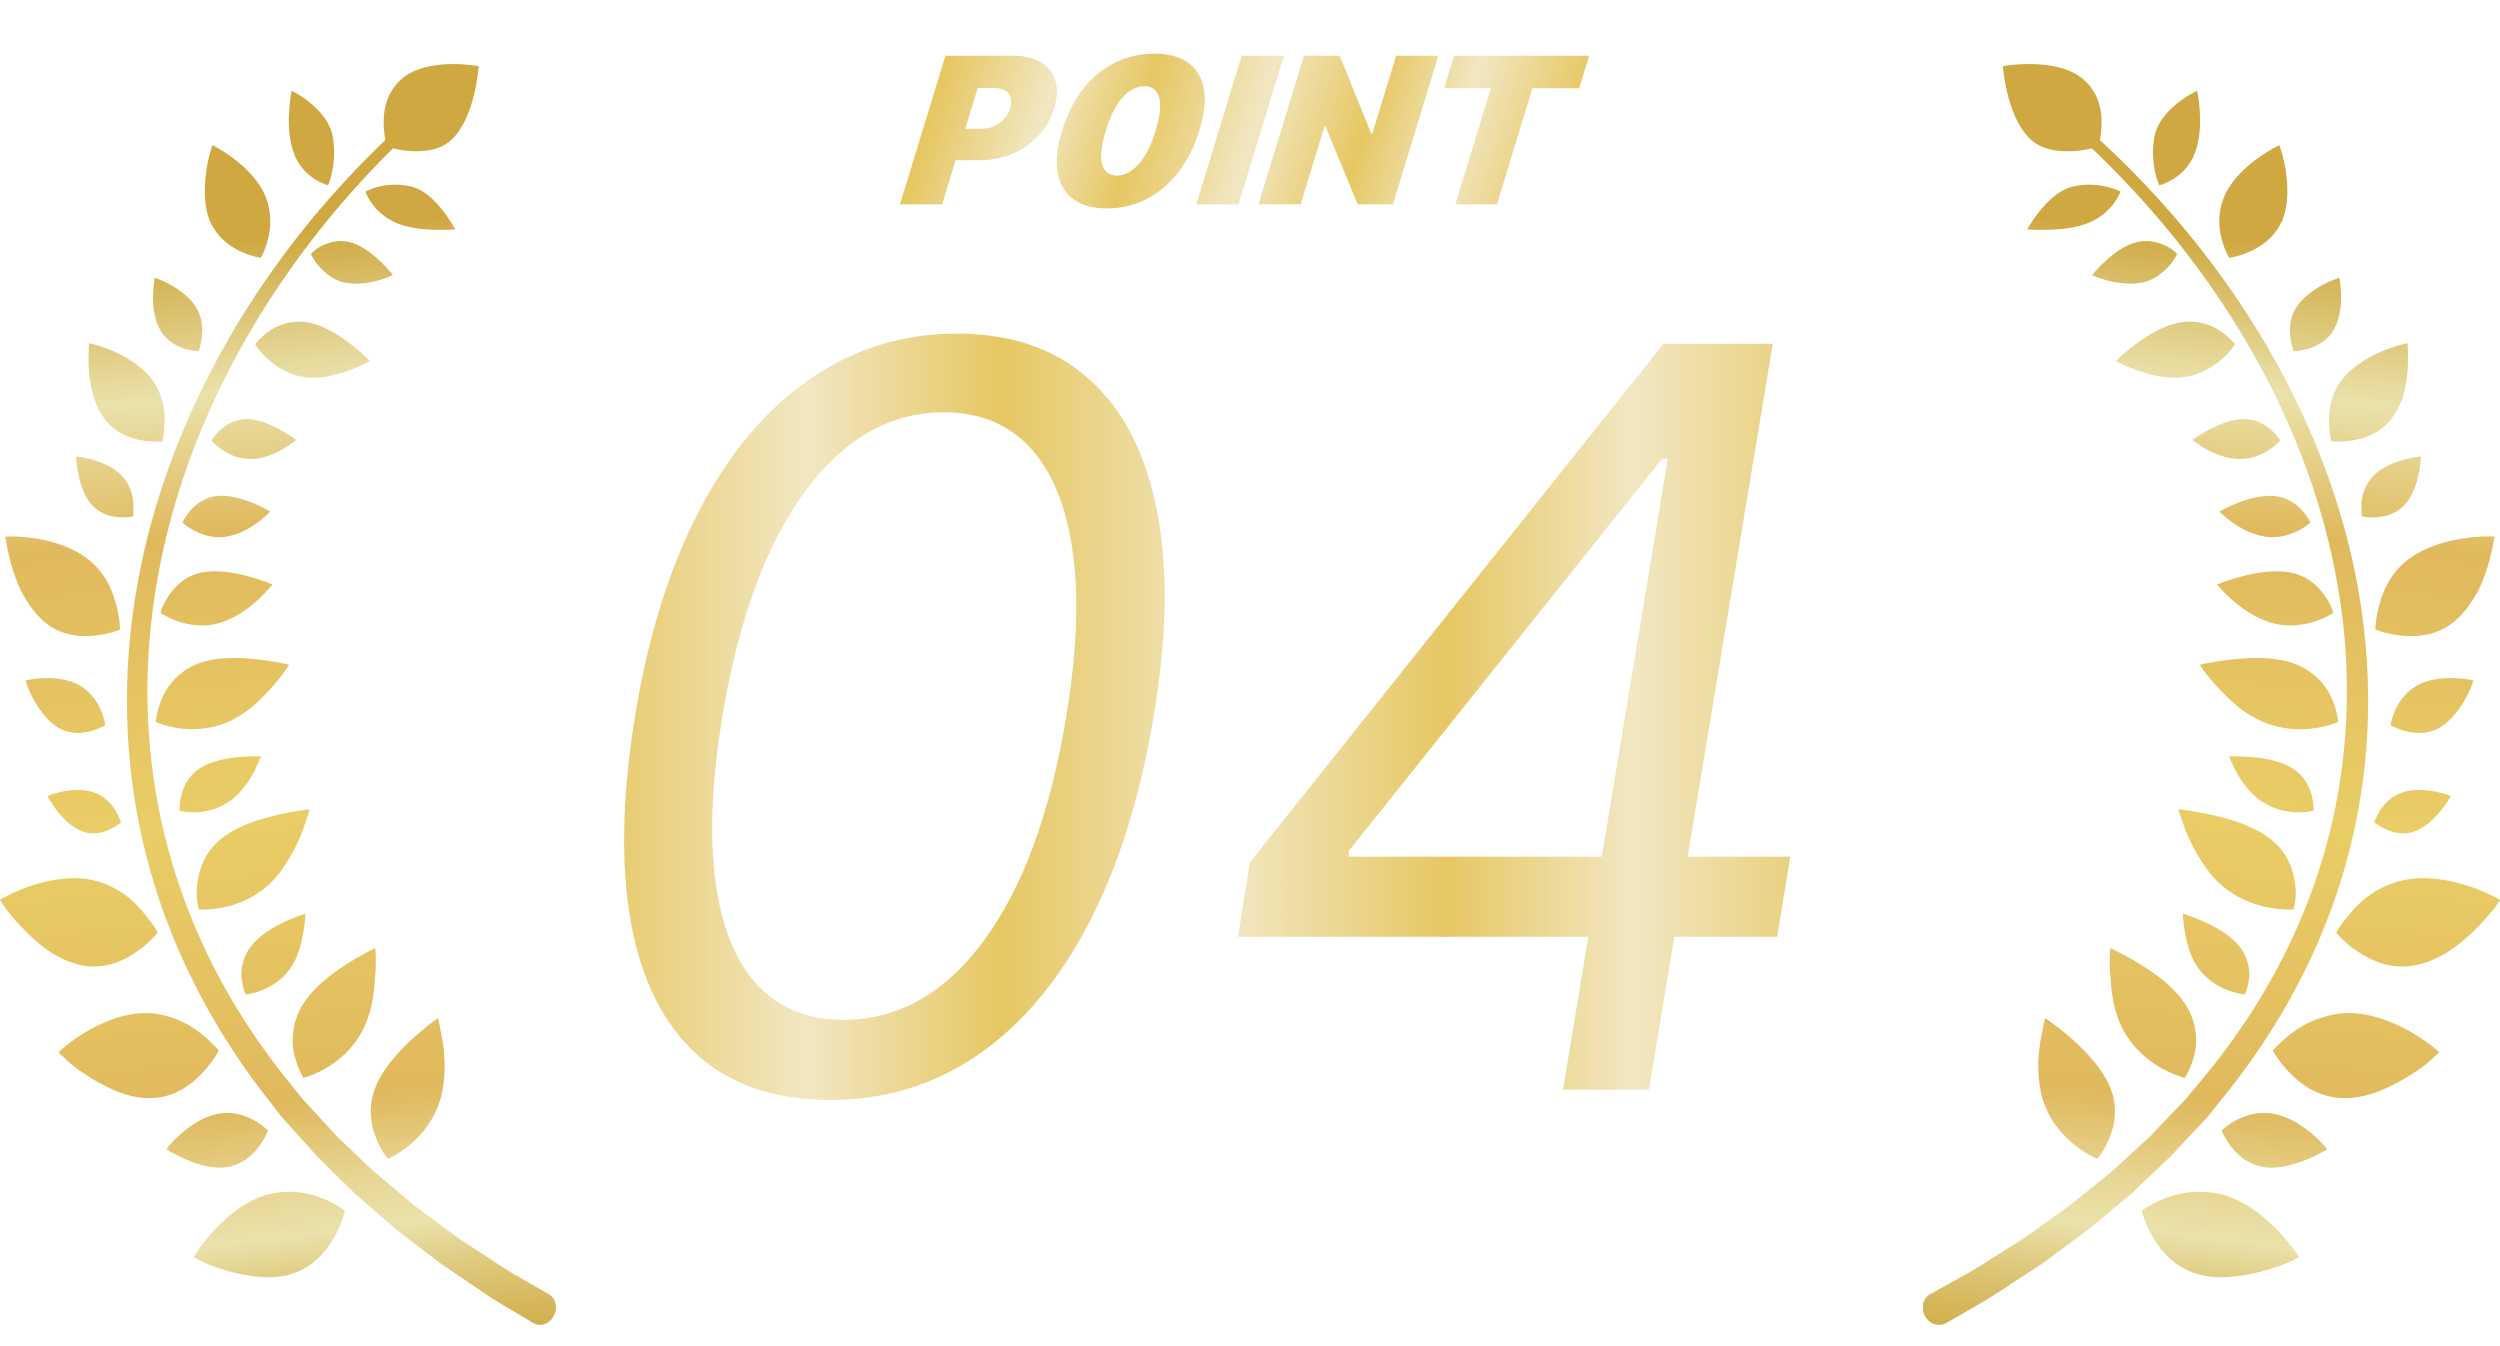 <svg width="117" height="63" fill="none" xmlns="http://www.w3.org/2000/svg"><g clip-path="url(#clip0_4003_20269)"><path d="M90.372 60.544l1.796-.998c.588-.35 1.159-.725 1.741-1.088.289-.184.583-.356.865-.552l.835-.594.835-.595.414-.297.396-.32 1.592-1.284 1.501-1.379c.126-.119.252-.226.372-.35l.349-.369.702-.737.355-.368a3.41 3.41 0 00.336-.38l.648-.779c1.73-2.086 3.201-4.38 4.306-6.845a27.278 27.278 0 002.198-7.755 28.21 28.21 0 00-.15-8.081c-.426-2.674-1.219-5.3-2.306-7.796-2.18-5.004-5.495-9.514-9.512-13.275-.102-.095-.096-.262 0-.369a.26.26 0 01.366-.017c4.126 3.737 7.567 8.265 9.873 13.346 1.147 2.537 2.006 5.217 2.486 7.962.486 2.752.594 5.568.282 8.355a28.33 28.33 0 01-2.162 8.1c-1.117 2.578-2.606 4.99-4.372 7.19l-.66.82a3.596 3.596 0 01-.349.398l-.36.386-.72.772-.361.386c-.12.131-.252.244-.378.369l-1.532 1.456-1.62 1.355-.41.338-.426.315-.852.63-.853.624c-.288.208-.589.386-.883.582-.588.38-1.177.779-1.772 1.147l-1.831 1.058c-.859.47-1.604-.844-.763-1.355l.024-.006z" fill="url(#paint0_linear_4003_20269)"/><path d="M106.749 10.434c-.348.719-.966 1.123-1.477 1.348-.51.226-.943.286-.943.286s-.222-.351-.354-.88a3.092 3.092 0 01.114-1.979c.306-.725.943-1.337 1.513-1.758.571-.422 1.069-.654 1.069-.654s.217.535.313 1.277c.102.737.114 1.646-.229 2.365l-.006-.005z" fill="url(#paint1_linear_4003_20269)"/><path d="M100.251 13.227c.547-.125.961-.452 1.237-.755.271-.303.403-.582.403-.582s-.048-.054-.138-.131a1.622 1.622 0 00-.397-.256c-.348-.166-.834-.303-1.387-.16-.552.143-1.063.529-1.441.88-.379.344-.619.653-.619.653s.313.149.763.261c.228.06.486.107.763.125.264.024.546.018.822-.041l-.006.006z" fill="url(#paint2_linear_4003_20269)"/><path d="M109.175 15.515c-.312.469-.775.695-1.153.808-.379.113-.679.113-.679.113s-.114-.274-.15-.66c-.054-.38-.036-.88.252-1.355.289-.475.799-.838 1.231-1.075.439-.238.805-.35.805-.35s.078.391.084.902c.012.505-.09 1.147-.396 1.617h.006z" fill="url(#paint3_linear_4003_20269)"/><path d="M102.124 17.66c.775-.084 1.399-.458 1.826-.827.426-.362.648-.719.648-.719s-.24-.32-.672-.612a2.585 2.585 0 00-1.856-.416c-.769.12-1.525.583-2.096 1.005-.57.422-.949.802-.949.802s.39.226.979.434c.301.1.631.208.985.273.36.065.745.101 1.129.06h.006z" fill="url(#paint4_linear_4003_20269)"/><path d="M111.865 19.668c-.516.618-1.213.85-1.771.945-.559.089-.985.041-.985.041s-.03-.1-.054-.267a5.864 5.864 0 01-.054-.683c-.012-.547.096-1.254.576-1.896.481-.642 1.249-1.087 1.904-1.367a7.022 7.022 0 011.189-.38s.06.594 0 1.343c-.036.374-.09.778-.222 1.177a3.32 3.32 0 01-.583 1.087z" fill="url(#paint5_linear_4003_20269)"/><path d="M104.779 21.48a2.478 2.478 0 001.399-.416c.349-.226.541-.451.541-.451s-.589-1.005-1.718-.999c-.564 0-1.159.256-1.615.494-.456.243-.775.48-.775.48s.253.215.649.435.943.445 1.513.457h.006z" fill="url(#paint6_linear_4003_20269)"/><path d="M112.466 23.697c-.403.38-.883.487-1.267.51a2.562 2.562 0 01-.667-.041s-.012-.071-.012-.19c0-.119-.012-.28 0-.464.036-.374.168-.843.546-1.236.379-.392.937-.624 1.4-.754.462-.131.834-.155.834-.155s-.012.398-.12.886c-.114.493-.306 1.063-.72 1.45l.006-.006z" fill="url(#paint7_linear_4003_20269)"/><path d="M105.998 25.117c.589.089 1.117-.066 1.507-.256.397-.19.625-.404.625-.404s-.12-.28-.39-.57c-.271-.297-.685-.606-1.267-.672-.583-.065-1.25.125-1.748.321-.504.196-.859.404-.859.404s.234.25.619.517c.384.273.919.57 1.513.654v.006z" fill="url(#paint8_linear_4003_20269)"/><path d="M114.694 29.217c-.793.565-1.681.6-2.36.523-.685-.077-1.165-.273-1.165-.273s-.006-.5.18-1.147c.174-.642.493-1.438 1.255-2.056.751-.618 1.784-.927 2.631-1.058.846-.137 1.507-.095 1.507-.095s-.096.749-.396 1.634c-.072.22-.163.452-.259.677a5.395 5.395 0 01-.378.678c-.282.44-.619.832-1.015 1.111v.006z" fill="url(#paint9_linear_4003_20269)"/><path d="M106.298 29.146c.733.214 1.459.119 2-.053.54-.167.895-.404.895-.404s-.018-.096-.072-.244a3.385 3.385 0 00-.319-.565c-.3-.427-.78-.903-1.531-1.07-.769-.166-1.646-.017-2.33.161-.685.178-1.183.386-1.183.386s.072.084.198.214a6.181 6.181 0 001.321 1.111 4.762 4.762 0 001.015.464h.006z" fill="url(#paint10_linear_4003_20269)"/><path d="M114.082 34.102c-.541.273-1.087.22-1.502.113-.414-.108-.696-.274-.696-.274s.036-.315.21-.701c.168-.386.498-.85 1.003-1.147.522-.297 1.183-.368 1.717-.356.535.012.943.107.943.107s-.03.107-.096.279a4.18 4.18 0 01-.318.654c-.294.499-.721 1.057-1.261 1.325z" fill="url(#paint11_linear_4003_20269)"/><path d="M105.74 33.71a4.59 4.59 0 002.504.38 4.351 4.351 0 001.183-.303s-.036-.5-.294-1.088a2.907 2.907 0 00-.613-.903 3.158 3.158 0 00-1.093-.719c-.907-.35-2.024-.315-2.912-.22-.895.095-1.562.25-1.562.25s.258.434.757.974c.258.274.534.57.865.856.336.285.72.559 1.165.767v.005z" fill="url(#paint12_linear_4003_20269)"/><path d="M112.965 38.926c-.493.16-.961.042-1.291-.107-.337-.148-.553-.326-.553-.326s.288-1.04 1.279-1.397c.493-.178 1.069-.142 1.52-.06.45.084.78.22.78.22s-.186.34-.498.72c-.312.38-.745.784-1.237.944v.006z" fill="url(#paint13_linear_4003_20269)"/><path d="M105.842 37.5a3.05 3.05 0 001.615.511c.481.018.817-.071.817-.071s.024-.327-.09-.737c-.114-.416-.354-.909-.913-1.254-.564-.344-1.309-.469-1.904-.517-.6-.053-1.051-.03-1.051-.03s.036.084.102.227c.061.136.145.326.265.54.24.428.618.963 1.159 1.337V37.5z" fill="url(#paint14_linear_4003_20269)"/><path d="M112.868 45.202c-1.075.148-1.946-.274-2.564-.696a5.113 5.113 0 01-.973-.861s.066-.125.198-.31c.126-.19.343-.44.577-.718.48-.553 1.243-1.16 2.294-1.403 1.027-.25 2.186-.053 3.081.238.894.285 1.525.66 1.525.66s-.114.178-.318.457c-.223.267-.535.636-.919 1.004-.385.369-.829.749-1.315 1.046-.511.291-1.045.505-1.586.583z" fill="url(#paint15_linear_4003_20269)"/><path d="M103.783 41.256c.703.69 1.573 1.046 2.288 1.194.715.155 1.261.113 1.261.113s.036-.119.072-.32a2.79 2.79 0 00.012-.82 3.475 3.475 0 00-.288-1.07 2.876 2.876 0 00-.817-1.046c-.781-.636-1.879-.963-2.774-1.165-.895-.196-1.592-.267-1.592-.267s.036.125.108.333c.084.214.157.493.307.832.138.332.324.713.57 1.105.246.392.499.772.859 1.117l-.006-.006z" fill="url(#paint16_linear_4003_20269)"/><path d="M109.517 51.387c-1.087-.077-1.856-.66-2.372-1.194a5.167 5.167 0 01-.781-1.028s.09-.107.258-.261c.163-.16.391-.38.691-.595a4.568 4.568 0 011.778-.802 3.75 3.75 0 01.75-.095c1.063-.024 2.156.41 2.967.874a8.01 8.01 0 011.351.956s-.15.149-.408.375c-.246.231-.637.51-1.087.784-.907.547-2.048 1.075-3.153.98l.006.006z" fill="url(#paint17_linear_4003_20269)"/><path d="M102.881 45.308c.384.535.919.856 1.369 1.028.45.173.811.202.811.202s.144-.303.192-.73c.012-.107.018-.226.012-.345a3.062 3.062 0 00-.066-.386 2.254 2.254 0 00-.403-.797c-.414-.517-1.08-.885-1.633-1.135-.552-.25-1.003-.38-1.003-.38s0 .369.102.88c.096.505.234 1.134.625 1.675l-.006-.012z" fill="url(#paint18_linear_4003_20269)"/><path d="M105.818 54.59c-.684-.148-1.141-.582-1.429-.962a3.298 3.298 0 01-.414-.72s.066-.059.18-.154a3.11 3.11 0 01.498-.327c.427-.225 1.021-.422 1.706-.309.684.113 1.333.517 1.801.91.469.386.757.754.757.754s-.438.28-1.045.517c-.606.238-1.375.446-2.054.297v-.006z" fill="url(#paint19_linear_4003_20269)"/><path d="M99.345 48.154c.444.868 1.153 1.456 1.771 1.813.613.356 1.135.475 1.135.475s.276-.416.433-1.04c.042-.154.072-.327.09-.505.012-.184 0-.38-.018-.576a3.077 3.077 0 00-.427-1.236c-.504-.832-1.411-1.492-2.174-1.961-.768-.47-1.393-.755-1.393-.755s-.06.505 0 1.248c.006.095.018.19.024.285.006.095.018.196.024.297.018.202.048.416.09.636.084.434.222.892.445 1.325v-.006z" fill="url(#paint20_linear_4003_20269)"/><path d="M102.671 59.57c-1.009-.357-1.598-1.106-1.958-1.742a4.878 4.878 0 01-.481-1.176s.121-.072.313-.19c.192-.113.474-.262.816-.393a4.57 4.57 0 011.201-.279c.229-.018.463-.024.709 0 .24.018.487.048.739.119 1.009.267 1.921.986 2.564 1.652.643.665 1.021 1.277 1.021 1.277s-.18.096-.48.232c-.295.143-.733.285-1.226.422a8.41 8.41 0 01-1.603.273c-.552.03-1.105-.005-1.615-.196z" fill="url(#paint21_linear_4003_20269)"/><path d="M95.634 51.53c.282.915.895 1.604 1.453 2.05a4.95 4.95 0 001.057.653s.09-.083.198-.255a3.76 3.76 0 00.379-.72c.126-.302.228-.659.252-1.05.03-.393-.018-.82-.204-1.284-.367-.916-1.148-1.718-1.814-2.312-.673-.588-1.243-.968-1.243-.968s-.036.13-.078.35c-.036.226-.12.523-.168.897-.108.725-.126 1.724.156 2.639h.012z" fill="url(#paint22_linear_4003_20269)"/><path d="M97.519 3.73c.636.553.84 1.32.834 1.98 0 .647-.15 1.146-.15 1.146s-.498.173-1.135.214c-.624.03-1.423-.006-2-.517-.576-.517-.906-1.349-1.098-2.091a9.042 9.042 0 01-.235-1.367c0 .006.607-.113 1.394-.095.786.018 1.765.172 2.39.73z" fill="url(#paint23_linear_4003_20269)"/><path d="M102.695 7.231a2.44 2.44 0 01-1.015 1.165c-.348.208-.624.273-.624.273s-.456-.945-.234-2.246c.114-.66.6-1.206 1.075-1.587.48-.386.931-.588.931-.588s.096.452.126 1.046c.03.6-.006 1.337-.265 1.937h.006z" fill="url(#paint24_linear_4003_20269)"/><path d="M97.656 10.463a2.833 2.833 0 001.25-.915c.24-.315.33-.582.33-.582s-.228-.125-.613-.22a3.474 3.474 0 00-1.567-.024c-.637.131-1.177.642-1.561 1.112-.385.469-.619.897-.619.897s.39.041.943.024c.54-.012 1.225-.06 1.837-.292z" fill="url(#paint25_linear_4003_20269)"/></g><g clip-path="url(#clip1_4003_20269)"><path d="M25.641 60.545l-1.729-.999c-.566-.35-1.116-.725-1.677-1.087-.277-.184-.56-.357-.832-.553l-.804-.594-.804-.594-.4-.297-.38-.321-1.533-1.284-1.446-1.378c-.122-.12-.243-.226-.359-.35l-.335-.37-.677-.736-.34-.369a3.36 3.36 0 01-.325-.38l-.624-.778c-1.666-2.086-3.082-4.38-4.147-6.846a28.1 28.1 0 01-2.116-7.754c-.33-2.68-.272-5.408.144-8.082a33.28 33.28 0 012.221-7.796c2.1-5.003 5.292-9.513 9.16-13.275.099-.095.093-.261 0-.368a.244.244 0 00-.353-.018C14.313 10.054 11 14.582 8.778 19.662 7.674 22.2 6.847 24.88 6.384 27.625a30.398 30.398 0 00-.272 8.355 29.205 29.205 0 002.082 8.099 31.785 31.785 0 004.21 7.19l.636.82c.105.142.214.273.336.398l.347.386.694.773.347.386c.115.13.243.244.364.368l1.475 1.456 1.561 1.355.393.339.41.315.822.63.821.623c.278.208.567.387.85.583.567.38 1.134.778 1.706 1.147l1.764 1.057c.827.47 1.544-.843.735-1.355l-.024-.005z" fill="url(#paint26_linear_4003_20269)"/><path d="M9.871 10.434c.335.719.931 1.123 1.423 1.348.491.226.908.286.908.286s.214-.351.34-.88a3.201 3.201 0 00-.11-1.979c-.294-.725-.907-1.337-1.456-1.758a6.603 6.603 0 00-1.03-.654s-.208.535-.3 1.277c-.099.737-.11 1.646.22 2.365l.005-.005z" fill="url(#paint27_linear_4003_20269)"/><path d="M16.128 13.227c-.526-.125-.925-.452-1.19-.755-.261-.303-.388-.582-.388-.582s.046-.054.133-.131c.087-.077.214-.178.381-.256.336-.166.804-.303 1.336-.16s1.024.529 1.388.88c.364.344.596.653.596.653s-.3.149-.735.261c-.22.06-.468.107-.734.125a2.555 2.555 0 01-.792-.041l.005.006z" fill="url(#paint28_linear_4003_20269)"/><path d="M7.535 15.514c.3.47.746.695 1.11.808.365.113.654.113.654.113s.11-.273.145-.66c.052-.38.034-.879-.243-1.354-.278-.476-.77-.838-1.186-1.076-.422-.238-.775-.35-.775-.35s-.075.392-.08.903c-.012.505.086 1.147.381 1.616h-.006z" fill="url(#paint29_linear_4003_20269)"/><path d="M14.325 17.66c-.746-.084-1.348-.458-1.758-.827-.411-.362-.625-.719-.625-.719s.231-.32.648-.612a2.417 2.417 0 011.787-.416c.74.12 1.468.583 2.018 1.005.55.422.914.802.914.802s-.376.226-.943.434a6.67 6.67 0 01-.948.273 3.679 3.679 0 01-1.088.06h-.005z" fill="url(#paint30_linear_4003_20269)"/><path d="M4.945 19.668c.497.618 1.168.85 1.706.945.538.089.948.041.948.041s.03-.1.052-.267c.03-.166.04-.41.052-.683.012-.547-.092-1.254-.555-1.896-.463-.642-1.203-1.087-1.833-1.367-.63-.273-1.145-.38-1.145-.38s-.058.594 0 1.343c.035.374.087.778.214 1.177.127.398.312.778.56 1.087z" fill="url(#paint31_linear_4003_20269)"/><path d="M11.769 21.48a2.327 2.327 0 01-1.348-.416c-.335-.226-.52-.451-.52-.451s.567-1.005 1.654-.999c.543 0 1.116.256 1.555.494.44.243.746.48.746.48s-.242.215-.624.435-.908.445-1.457.457h-.006z" fill="url(#paint32_linear_4003_20269)"/><path d="M4.366 23.697c.388.38.85.487 1.22.51.37.024.642-.041.642-.041s.012-.071.012-.19c0-.119.012-.28 0-.464-.035-.374-.162-.843-.526-1.236-.365-.392-.902-.624-1.348-.754-.445-.131-.804-.155-.804-.155s.012.398.116.886c.11.493.295 1.063.694 1.45l-.006-.006z" fill="url(#paint33_linear_4003_20269)"/><path d="M10.595 25.117c-.567.089-1.076-.066-1.452-.256a2.588 2.588 0 01-.601-.404s.115-.28.375-.57c.26-.297.66-.606 1.22-.672.562-.065 1.204.125 1.683.321.486.196.828.404.828.404s-.226.25-.596.517c-.37.273-.885.57-1.457.654v.006z" fill="url(#paint34_linear_4003_20269)"/><path d="M2.22 29.217c.764.565 1.62.6 2.273.523.66-.077 1.122-.273 1.122-.273s.006-.5-.173-1.147c-.168-.642-.474-1.438-1.209-2.056-.723-.618-1.717-.927-2.533-1.058-.815-.137-1.451-.095-1.451-.095a9.676 9.676 0 00.63 2.311c.104.232.226.458.364.678.272.44.596.832.978 1.111v.006z" fill="url(#paint35_linear_4003_20269)"/><path d="M10.305 29.146c-.706.214-1.405.119-1.926-.053-.52-.167-.862-.404-.862-.404s.018-.096.07-.244c.063-.149.162-.35.306-.565.29-.427.752-.903 1.475-1.07.74-.166 1.585-.017 2.244.161.659.178 1.139.386 1.139.386s-.07.084-.19.214a6.945 6.945 0 01-.498.511c-.214.196-.48.41-.775.6a4.362 4.362 0 01-.977.464h-.006z" fill="url(#paint36_linear_4003_20269)"/><path d="M2.81 34.102c.52.273 1.047.22 1.446.113.399-.108.67-.274.67-.274s-.034-.315-.202-.701a2.501 2.501 0 00-.965-1.147c-.504-.297-1.14-.368-1.654-.356-.515.012-.908.107-.908.107s.029.107.092.279c.058.172.168.404.307.654.283.499.694 1.057 1.214 1.325z" fill="url(#paint37_linear_4003_20269)"/><path d="M10.843 33.71a4.283 4.283 0 01-2.411.38c-.677-.083-1.14-.303-1.14-.303s.035-.5.284-1.088c.115-.297.318-.612.59-.903.271-.285.618-.54 1.052-.719.873-.35 1.949-.315 2.805-.22.861.095 1.503.25 1.503.25s-.248.434-.728.974c-.249.274-.515.57-.833.856a5.044 5.044 0 01-1.122.767v.005z" fill="url(#paint38_linear_4003_20269)"/><path d="M3.886 38.926c.474.16.925.042 1.243-.107.324-.148.532-.326.532-.326s-.277-1.04-1.232-1.397c-.474-.178-1.029-.142-1.463-.06-.433.084-.751.22-.751.22s.179.34.48.72c.3.38.717.784 1.19.944v.006z" fill="url(#paint39_linear_4003_20269)"/><path d="M10.745 37.5a2.866 2.866 0 01-1.556.511c-.462.018-.786-.071-.786-.071s-.023-.327.087-.737c.11-.416.34-.909.879-1.254.543-.344 1.26-.469 1.833-.517.578-.053 1.012-.03 1.012-.03s-.035.084-.098.227a6.06 6.06 0 01-.255.54c-.231.428-.596.963-1.116 1.337V37.5z" fill="url(#paint40_linear_4003_20269)"/><path d="M3.979 45.202c1.035.148 1.873-.274 2.469-.696.596-.428.937-.861.937-.861s-.064-.125-.191-.31c-.122-.19-.33-.44-.555-.718-.463-.553-1.197-1.16-2.21-1.403-.988-.25-2.104-.053-2.966.238-.862.285-1.469.66-1.469.66s.11.178.307.457c.214.267.514.636.884 1.004.37.369.799.749 1.267 1.046.491.291 1.006.505 1.527.583z" fill="url(#paint41_linear_4003_20269)"/><path d="M12.727 41.256c-.676.69-1.515 1.046-2.203 1.194-.688.155-1.214.113-1.214.113s-.035-.119-.07-.32a2.891 2.891 0 01-.011-.82 3.58 3.58 0 01.277-1.07 2.87 2.87 0 01.787-1.046c.752-.636 1.81-.963 2.672-1.165.861-.196 1.532-.267 1.532-.267s-.035.125-.104.333c-.081.214-.15.493-.295.832a7.592 7.592 0 01-.55 1.105c-.236.392-.48.772-.826 1.117l.005-.006z" fill="url(#paint42_linear_4003_20269)"/><path d="M7.206 51.387c1.047-.077 1.787-.66 2.284-1.194.498-.535.752-1.028.752-1.028s-.087-.107-.248-.261a5.38 5.38 0 00-.666-.595 4.304 4.304 0 00-1.712-.802 3.491 3.491 0 00-.722-.095c-1.024-.024-2.076.41-2.857.874-.786.463-1.301.956-1.301.956s.145.149.393.375c.237.231.613.51 1.047.784.873.547 1.972 1.075 3.036.98l-.006.006z" fill="url(#paint43_linear_4003_20269)"/><path d="M13.596 45.308a2.91 2.91 0 01-1.318 1.028c-.434.173-.781.202-.781.202s-.139-.303-.185-.73a2.242 2.242 0 01-.012-.345c.012-.125.035-.256.064-.386.07-.262.19-.535.387-.797.4-.517 1.041-.885 1.573-1.135s.966-.38.966-.38 0 .369-.098.88c-.093.505-.226 1.134-.602 1.675l.006-.012z" fill="url(#paint44_linear_4003_20269)"/><path d="M10.768 54.59c.659-.148 1.098-.582 1.376-.962.277-.387.399-.72.399-.72s-.064-.059-.173-.154a2.98 2.98 0 00-.48-.327c-.411-.225-.984-.422-1.643-.309-.66.113-1.284.517-1.735.91a5.371 5.371 0 00-.728.754s.422.28 1.006.517c.584.238 1.324.446 1.978.297v-.006z" fill="url(#paint45_linear_4003_20269)"/><path d="M17.002 48.154c-.428.868-1.11 1.456-1.706 1.813-.59.356-1.093.475-1.093.475s-.266-.416-.416-1.04a3.258 3.258 0 01-.087-.505c-.011-.184 0-.38.018-.576.046-.398.167-.82.41-1.236.486-.832 1.36-1.492 2.093-1.961.74-.47 1.342-.755 1.342-.755s.058.505 0 1.248c-.006.095-.017.19-.023.285-.006.095-.017.196-.023.297a6.696 6.696 0 01-.087.636 5.129 5.129 0 01-.428 1.325v-.006z" fill="url(#paint46_linear_4003_20269)"/><path d="M13.799 59.57c.971-.357 1.538-1.106 1.885-1.742a4.96 4.96 0 00.463-1.176s-.116-.072-.301-.19a5.24 5.24 0 00-.787-.393 4.256 4.256 0 00-1.156-.279 3.738 3.738 0 00-.683 0 3.417 3.417 0 00-.711.119c-.972.267-1.85.986-2.47 1.652a8.456 8.456 0 00-.982 1.277s.173.096.462.232c.284.143.706.285 1.18.422.474.13 1.006.238 1.544.273.532.03 1.064-.005 1.556-.196z" fill="url(#paint47_linear_4003_20269)"/><path d="M20.575 51.53c-.271.915-.861 1.604-1.4 2.05-.537.446-1.017.653-1.017.653s-.087-.083-.19-.255a3.784 3.784 0 01-.365-.72 3.37 3.37 0 01-.243-1.05 2.91 2.91 0 01.197-1.284c.352-.916 1.104-1.718 1.746-2.312.648-.588 1.197-.968 1.197-.968s.035.13.075.35c.035.226.116.523.162.897.104.725.122 1.724-.15 2.639h-.012z" fill="url(#paint48_linear_4003_20269)"/><path d="M18.76 3.73c-.613.553-.81 1.32-.804 1.98 0 .647.145 1.146.145 1.146s.48.173 1.093.214c.601.03 1.37-.006 1.925-.517.556-.517.874-1.349 1.059-2.091.18-.737.225-1.367.225-1.367 0 .006-.584-.113-1.341-.095-.758.018-1.7.172-2.302.73z" fill="url(#paint49_linear_4003_20269)"/><path d="M13.775 7.231c.243.6.642.957.977 1.165.335.208.601.273.601.273s.44-.945.226-2.246c-.11-.66-.578-1.206-1.035-1.587-.463-.386-.896-.588-.896-.588s-.093.452-.122 1.046c-.029.6.006 1.337.255 1.937h-.006z" fill="url(#paint50_linear_4003_20269)"/><path d="M18.626 10.463a2.739 2.739 0 01-1.203-.915 2.295 2.295 0 01-.318-.582s.22-.125.59-.22a3.224 3.224 0 011.51-.024c.613.131 1.133.642 1.503 1.112.37.469.596.897.596.897s-.376.041-.908.024c-.52-.012-1.18-.06-1.77-.292z" fill="url(#paint51_linear_4003_20269)"/></g><path d="M38.852 51.477c-2.569 0-4.637-.699-6.205-2.096-1.568-1.41-2.602-3.45-3.102-6.12-.5-2.681-.443-5.92.17-9.716.614-3.772 1.62-6.994 3.017-9.664 1.398-2.682 3.12-4.728 5.165-6.137 2.046-1.42 4.34-2.13 6.886-2.13 2.546 0 4.608.71 6.188 2.13 1.59 1.42 2.648 3.466 3.17 6.137.534 2.67.483 5.892-.153 9.664-.636 3.796-1.654 7.029-3.051 9.7-1.398 2.67-3.12 4.71-5.165 6.119-2.045 1.409-4.352 2.113-6.92 2.113zm.613-3.75c2.557 0 4.744-1.227 6.563-3.681 1.83-2.466 3.119-5.966 3.869-10.5.5-3.023.602-5.597.307-7.722-.296-2.125-.955-3.745-1.977-4.858-1.023-1.114-2.375-1.67-4.057-1.67-2.523 0-4.693 1.244-6.512 3.732-1.818 2.478-3.102 5.983-3.852 10.517-.5 3.023-.608 5.591-.324 7.705s.932 3.722 1.943 4.824c1.012 1.102 2.358 1.653 4.04 1.653zm18.477-3.886l.546-3.477L77.852 16.09h2.522l-.886 5.386h-1.705L63.124 39.818v.273h20.66l-.614 3.75H57.943zM73.148 51l1.364-8.25.272-1.568 4.16-25.091h4.022L77.17 51h-4.023z" fill="url(#paint52_linear_4003_20269)"/><path d="M42.118 9.563l2.127-6.955h3.139c.54 0 .98.102 1.323.306.343.204.57.49.682.859.112.369.093.8-.058 1.294-.152.498-.4.93-.744 1.294a3.47 3.47 0 01-1.227.842 3.985 3.985 0 01-1.542.295h-1.875l.448-1.467h1.477c.232 0 .442-.038.629-.115a1.342 1.342 0 00.774-.85c.061-.198.068-.368.021-.509a.539.539 0 00-.28-.326c-.14-.077-.326-.115-.558-.115h-.696l-1.665 5.447h-1.975zm9.686.19c-.66-.002-1.185-.148-1.577-.438-.392-.29-.635-.707-.729-1.253-.093-.546-.022-1.2.213-1.963.237-.765.566-1.415.987-1.95.424-.533.917-.94 1.48-1.218a4.108 4.108 0 011.84-.418c.66 0 1.188.14 1.583.421.395.279.642.685.739 1.22.097.534.027 1.182-.208 1.945-.235.768-.566 1.424-.993 1.97a4.466 4.466 0 01-1.495 1.253 4.005 4.005 0 01-1.84.431zm.47-1.535c.34 0 .672-.17.993-.51.325-.341.598-.878.82-1.609.145-.478.215-.868.208-1.171-.006-.304-.075-.528-.206-.673-.13-.147-.309-.22-.536-.22-.341 0-.67.165-.986.495-.317.33-.587.854-.81 1.57-.151.486-.225.887-.222 1.201.004.313.07.544.2.693.132.15.312.224.539.224zm7.812-5.61L57.96 9.563h-1.974l2.126-6.955h1.974zm7.229 0l-2.127 6.955H63.54L62.03 5.91h-.043L60.87 9.563h-1.974l2.126-6.955h1.676l1.472 3.64h.057l1.113-3.64h1.975zm.27 1.522l.465-1.522h6.32l-.465 1.522h-2.187l-1.661 5.433H68.11l1.661-5.434h-2.188z" fill="url(#paint53_linear_4003_20269)"/><defs><linearGradient id="paint0_linear_4003_20269" x1="98.51" y1="64.376" x2="104.486" y2="11.175" gradientUnits="userSpaceOnUse"><stop stop-color="#D0AA43"/><stop offset=".02" stop-color="#D1AD4A"/><stop offset=".05" stop-color="#D6B85E"/><stop offset=".09" stop-color="#DFCA7F"/><stop offset=".13" stop-color="#EAE2AB"/><stop offset=".17" stop-color="#E7D796"/><stop offset=".24" stop-color="#E0BB61"/><stop offset=".25" stop-color="#E0B95D"/><stop offset=".5" stop-color="#EACD66"/><stop offset=".75" stop-color="#E0B95D"/><stop offset=".87" stop-color="#EAE2AB"/><stop offset="1" stop-color="#CFA841"/></linearGradient><linearGradient id="paint1_linear_4003_20269" x1="99.166" y1="64.444" x2="105.144" y2="11.249" gradientUnits="userSpaceOnUse"><stop stop-color="#D0AA43"/><stop offset=".02" stop-color="#D1AD4A"/><stop offset=".05" stop-color="#D6B85E"/><stop offset=".09" stop-color="#DFCA7F"/><stop offset=".13" stop-color="#EAE2AB"/><stop offset=".17" stop-color="#E7D796"/><stop offset=".24" stop-color="#E0BB61"/><stop offset=".25" stop-color="#E0B95D"/><stop offset=".5" stop-color="#EACD66"/><stop offset=".75" stop-color="#E0B95D"/><stop offset=".87" stop-color="#EAE2AB"/><stop offset="1" stop-color="#CFA841"/></linearGradient><linearGradient id="paint2_linear_4003_20269" x1="93.992" y1="63.864" x2="99.969" y2="10.669" gradientUnits="userSpaceOnUse"><stop stop-color="#D0AA43"/><stop offset=".02" stop-color="#D1AD4A"/><stop offset=".05" stop-color="#D6B85E"/><stop offset=".09" stop-color="#DFCA7F"/><stop offset=".13" stop-color="#EAE2AB"/><stop offset=".17" stop-color="#E7D796"/><stop offset=".24" stop-color="#E0BB61"/><stop offset=".25" stop-color="#E0B95D"/><stop offset=".5" stop-color="#EACD66"/><stop offset=".75" stop-color="#E0B95D"/><stop offset=".87" stop-color="#EAE2AB"/><stop offset="1" stop-color="#CFA841"/></linearGradient><linearGradient id="paint3_linear_4003_20269" x1="102.625" y1="64.837" x2="108.601" y2="11.636" gradientUnits="userSpaceOnUse"><stop stop-color="#D0AA43"/><stop offset=".02" stop-color="#D1AD4A"/><stop offset=".05" stop-color="#D6B85E"/><stop offset=".09" stop-color="#DFCA7F"/><stop offset=".13" stop-color="#EAE2AB"/><stop offset=".17" stop-color="#E7D796"/><stop offset=".24" stop-color="#E0BB61"/><stop offset=".25" stop-color="#E0B95D"/><stop offset=".5" stop-color="#EACD66"/><stop offset=".75" stop-color="#E0B95D"/><stop offset=".87" stop-color="#EAE2AB"/><stop offset="1" stop-color="#CFA841"/></linearGradient><linearGradient id="paint4_linear_4003_20269" x1="96.346" y1="64.129" x2="102.323" y2="10.935" gradientUnits="userSpaceOnUse"><stop stop-color="#D0AA43"/><stop offset=".02" stop-color="#D1AD4A"/><stop offset=".05" stop-color="#D6B85E"/><stop offset=".09" stop-color="#DFCA7F"/><stop offset=".13" stop-color="#EAE2AB"/><stop offset=".17" stop-color="#E7D796"/><stop offset=".24" stop-color="#E0BB61"/><stop offset=".25" stop-color="#E0B95D"/><stop offset=".5" stop-color="#EACD66"/><stop offset=".75" stop-color="#E0B95D"/><stop offset=".87" stop-color="#EAE2AB"/><stop offset="1" stop-color="#CFA841"/></linearGradient><linearGradient id="paint5_linear_4003_20269" x1="105.477" y1="65.155" x2="111.449" y2="11.961" gradientUnits="userSpaceOnUse"><stop stop-color="#D0AA43"/><stop offset=".02" stop-color="#D1AD4A"/><stop offset=".05" stop-color="#D6B85E"/><stop offset=".09" stop-color="#DFCA7F"/><stop offset=".13" stop-color="#EAE2AB"/><stop offset=".17" stop-color="#E7D796"/><stop offset=".24" stop-color="#E0BB61"/><stop offset=".25" stop-color="#E0B95D"/><stop offset=".5" stop-color="#EACD66"/><stop offset=".75" stop-color="#E0B95D"/><stop offset=".87" stop-color="#EAE2AB"/><stop offset="1" stop-color="#CFA841"/></linearGradient><linearGradient id="paint6_linear_4003_20269" x1="99.632" y1="64.498" x2="105.61" y2="11.303" gradientUnits="userSpaceOnUse"><stop stop-color="#D0AA43"/><stop offset=".02" stop-color="#D1AD4A"/><stop offset=".05" stop-color="#D6B85E"/><stop offset=".09" stop-color="#DFCA7F"/><stop offset=".13" stop-color="#EAE2AB"/><stop offset=".17" stop-color="#E7D796"/><stop offset=".24" stop-color="#E0BB61"/><stop offset=".25" stop-color="#E0B95D"/><stop offset=".5" stop-color="#EACD66"/><stop offset=".75" stop-color="#E0B95D"/><stop offset=".87" stop-color="#EAE2AB"/><stop offset="1" stop-color="#CFA841"/></linearGradient><linearGradient id="paint7_linear_4003_20269" x1="106.995" y1="65.324" x2="112.972" y2="12.13" gradientUnits="userSpaceOnUse"><stop stop-color="#D0AA43"/><stop offset=".02" stop-color="#D1AD4A"/><stop offset=".05" stop-color="#D6B85E"/><stop offset=".09" stop-color="#DFCA7F"/><stop offset=".13" stop-color="#EAE2AB"/><stop offset=".17" stop-color="#E7D796"/><stop offset=".24" stop-color="#E0BB61"/><stop offset=".25" stop-color="#E0B95D"/><stop offset=".5" stop-color="#EACD66"/><stop offset=".75" stop-color="#E0B95D"/><stop offset=".87" stop-color="#EAE2AB"/><stop offset="1" stop-color="#CFA841"/></linearGradient><linearGradient id="paint8_linear_4003_20269" x1="101.354" y1="64.69" x2="107.326" y2="11.497" gradientUnits="userSpaceOnUse"><stop stop-color="#D0AA43"/><stop offset=".02" stop-color="#D1AD4A"/><stop offset=".05" stop-color="#D6B85E"/><stop offset=".09" stop-color="#DFCA7F"/><stop offset=".13" stop-color="#EAE2AB"/><stop offset=".17" stop-color="#E7D796"/><stop offset=".24" stop-color="#E0BB61"/><stop offset=".25" stop-color="#E0B95D"/><stop offset=".5" stop-color="#EACD66"/><stop offset=".75" stop-color="#E0B95D"/><stop offset=".87" stop-color="#EAE2AB"/><stop offset="1" stop-color="#CFA841"/></linearGradient><linearGradient id="paint9_linear_4003_20269" x1="109.549" y1="65.614" x2="115.526" y2="12.419" gradientUnits="userSpaceOnUse"><stop stop-color="#D0AA43"/><stop offset=".02" stop-color="#D1AD4A"/><stop offset=".05" stop-color="#D6B85E"/><stop offset=".09" stop-color="#DFCA7F"/><stop offset=".13" stop-color="#EAE2AB"/><stop offset=".17" stop-color="#E7D796"/><stop offset=".24" stop-color="#E0BB61"/><stop offset=".25" stop-color="#E0B95D"/><stop offset=".5" stop-color="#EACD66"/><stop offset=".75" stop-color="#E0B95D"/><stop offset=".87" stop-color="#EAE2AB"/><stop offset="1" stop-color="#CFA841"/></linearGradient><linearGradient id="paint10_linear_4003_20269" x1="102.255" y1="64.795" x2="108.231" y2="11.594" gradientUnits="userSpaceOnUse"><stop stop-color="#D0AA43"/><stop offset=".02" stop-color="#D1AD4A"/><stop offset=".05" stop-color="#D6B85E"/><stop offset=".09" stop-color="#DFCA7F"/><stop offset=".13" stop-color="#EAE2AB"/><stop offset=".17" stop-color="#E7D796"/><stop offset=".24" stop-color="#E0BB61"/><stop offset=".25" stop-color="#E0B95D"/><stop offset=".5" stop-color="#EACD66"/><stop offset=".75" stop-color="#E0B95D"/><stop offset=".87" stop-color="#EAE2AB"/><stop offset="1" stop-color="#CFA841"/></linearGradient><linearGradient id="paint11_linear_4003_20269" x1="110.059" y1="65.669" x2="116.036" y2="12.475" gradientUnits="userSpaceOnUse"><stop stop-color="#D0AA43"/><stop offset=".02" stop-color="#D1AD4A"/><stop offset=".05" stop-color="#D6B85E"/><stop offset=".09" stop-color="#DFCA7F"/><stop offset=".13" stop-color="#EAE2AB"/><stop offset=".17" stop-color="#E7D796"/><stop offset=".24" stop-color="#E0BB61"/><stop offset=".25" stop-color="#E0B95D"/><stop offset=".5" stop-color="#EACD66"/><stop offset=".75" stop-color="#E0B95D"/><stop offset=".87" stop-color="#EAE2AB"/><stop offset="1" stop-color="#CFA841"/></linearGradient><linearGradient id="paint12_linear_4003_20269" x1="102.478" y1="64.818" x2="108.455" y2="11.623" gradientUnits="userSpaceOnUse"><stop stop-color="#D0AA43"/><stop offset=".02" stop-color="#D1AD4A"/><stop offset=".05" stop-color="#D6B85E"/><stop offset=".09" stop-color="#DFCA7F"/><stop offset=".13" stop-color="#EAE2AB"/><stop offset=".17" stop-color="#E7D796"/><stop offset=".24" stop-color="#E0BB61"/><stop offset=".25" stop-color="#E0B95D"/><stop offset=".5" stop-color="#EACD66"/><stop offset=".75" stop-color="#E0B95D"/><stop offset=".87" stop-color="#EAE2AB"/><stop offset="1" stop-color="#CFA841"/></linearGradient><linearGradient id="paint13_linear_4003_20269" x1="109.726" y1="65.63" x2="115.698" y2="12.437" gradientUnits="userSpaceOnUse"><stop stop-color="#D0AA43"/><stop offset=".02" stop-color="#D1AD4A"/><stop offset=".05" stop-color="#D6B85E"/><stop offset=".09" stop-color="#DFCA7F"/><stop offset=".13" stop-color="#EAE2AB"/><stop offset=".17" stop-color="#E7D796"/><stop offset=".24" stop-color="#E0BB61"/><stop offset=".25" stop-color="#E0B95D"/><stop offset=".5" stop-color="#EACD66"/><stop offset=".75" stop-color="#E0B95D"/><stop offset=".87" stop-color="#EAE2AB"/><stop offset="1" stop-color="#CFA841"/></linearGradient><linearGradient id="paint14_linear_4003_20269" x1="103.058" y1="64.88" x2="109.029" y2="11.687" gradientUnits="userSpaceOnUse"><stop stop-color="#D0AA43"/><stop offset=".02" stop-color="#D1AD4A"/><stop offset=".05" stop-color="#D6B85E"/><stop offset=".09" stop-color="#DFCA7F"/><stop offset=".13" stop-color="#EAE2AB"/><stop offset=".17" stop-color="#E7D796"/><stop offset=".24" stop-color="#E0BB61"/><stop offset=".25" stop-color="#E0B95D"/><stop offset=".5" stop-color="#EACD66"/><stop offset=".75" stop-color="#E0B95D"/><stop offset=".87" stop-color="#EAE2AB"/><stop offset="1" stop-color="#CFA841"/></linearGradient><linearGradient id="paint15_linear_4003_20269" x1="110.544" y1="65.725" x2="116.519" y2="12.525" gradientUnits="userSpaceOnUse"><stop stop-color="#D0AA43"/><stop offset=".02" stop-color="#D1AD4A"/><stop offset=".05" stop-color="#D6B85E"/><stop offset=".09" stop-color="#DFCA7F"/><stop offset=".13" stop-color="#EAE2AB"/><stop offset=".17" stop-color="#E7D796"/><stop offset=".24" stop-color="#E0BB61"/><stop offset=".25" stop-color="#E0B95D"/><stop offset=".5" stop-color="#EACD66"/><stop offset=".75" stop-color="#E0B95D"/><stop offset=".87" stop-color="#EAE2AB"/><stop offset="1" stop-color="#CFA841"/></linearGradient><linearGradient id="paint16_linear_4003_20269" x1="101.84" y1="64.746" x2="107.812" y2="11.553" gradientUnits="userSpaceOnUse"><stop stop-color="#D0AA43"/><stop offset=".02" stop-color="#D1AD4A"/><stop offset=".05" stop-color="#D6B85E"/><stop offset=".09" stop-color="#DFCA7F"/><stop offset=".13" stop-color="#EAE2AB"/><stop offset=".17" stop-color="#E7D796"/><stop offset=".24" stop-color="#E0BB61"/><stop offset=".25" stop-color="#E0B95D"/><stop offset=".5" stop-color="#EACD66"/><stop offset=".75" stop-color="#E0B95D"/><stop offset=".87" stop-color="#EAE2AB"/><stop offset="1" stop-color="#CFA841"/></linearGradient><linearGradient id="paint17_linear_4003_20269" x1="108.393" y1="65.482" x2="114.37" y2="12.287" gradientUnits="userSpaceOnUse"><stop stop-color="#D0AA43"/><stop offset=".02" stop-color="#D1AD4A"/><stop offset=".05" stop-color="#D6B85E"/><stop offset=".09" stop-color="#DFCA7F"/><stop offset=".13" stop-color="#EAE2AB"/><stop offset=".17" stop-color="#E7D796"/><stop offset=".24" stop-color="#E0BB61"/><stop offset=".25" stop-color="#E0B95D"/><stop offset=".5" stop-color="#EACD66"/><stop offset=".75" stop-color="#E0B95D"/><stop offset=".87" stop-color="#EAE2AB"/><stop offset="1" stop-color="#CFA841"/></linearGradient><linearGradient id="paint18_linear_4003_20269" x1="101.361" y1="64.694" x2="107.339" y2="11.499" gradientUnits="userSpaceOnUse"><stop stop-color="#D0AA43"/><stop offset=".02" stop-color="#D1AD4A"/><stop offset=".05" stop-color="#D6B85E"/><stop offset=".09" stop-color="#DFCA7F"/><stop offset=".13" stop-color="#EAE2AB"/><stop offset=".17" stop-color="#E7D796"/><stop offset=".24" stop-color="#E0BB61"/><stop offset=".25" stop-color="#E0B95D"/><stop offset=".5" stop-color="#EACD66"/><stop offset=".75" stop-color="#E0B95D"/><stop offset=".87" stop-color="#EAE2AB"/><stop offset="1" stop-color="#CFA841"/></linearGradient><linearGradient id="paint19_linear_4003_20269" x1="105.094" y1="65.11" x2="111.066" y2="11.917" gradientUnits="userSpaceOnUse"><stop stop-color="#D0AA43"/><stop offset=".02" stop-color="#D1AD4A"/><stop offset=".05" stop-color="#D6B85E"/><stop offset=".09" stop-color="#DFCA7F"/><stop offset=".13" stop-color="#EAE2AB"/><stop offset=".17" stop-color="#E7D796"/><stop offset=".24" stop-color="#E0BB61"/><stop offset=".25" stop-color="#E0B95D"/><stop offset=".5" stop-color="#EACD66"/><stop offset=".75" stop-color="#E0B95D"/><stop offset=".87" stop-color="#EAE2AB"/><stop offset="1" stop-color="#CFA841"/></linearGradient><linearGradient id="paint20_linear_4003_20269" x1="98.732" y1="64.393" x2="104.704" y2="11.2" gradientUnits="userSpaceOnUse"><stop stop-color="#D0AA43"/><stop offset=".02" stop-color="#D1AD4A"/><stop offset=".05" stop-color="#D6B85E"/><stop offset=".09" stop-color="#DFCA7F"/><stop offset=".13" stop-color="#EAE2AB"/><stop offset=".17" stop-color="#E7D796"/><stop offset=".24" stop-color="#E0BB61"/><stop offset=".25" stop-color="#E0B95D"/><stop offset=".5" stop-color="#EACD66"/><stop offset=".75" stop-color="#E0B95D"/><stop offset=".87" stop-color="#EAE2AB"/><stop offset="1" stop-color="#CFA841"/></linearGradient><linearGradient id="paint21_linear_4003_20269" x1="103.089" y1="64.884" x2="109.067" y2="11.69" gradientUnits="userSpaceOnUse"><stop stop-color="#D0AA43"/><stop offset=".02" stop-color="#D1AD4A"/><stop offset=".05" stop-color="#D6B85E"/><stop offset=".09" stop-color="#DFCA7F"/><stop offset=".13" stop-color="#EAE2AB"/><stop offset=".17" stop-color="#E7D796"/><stop offset=".24" stop-color="#E0BB61"/><stop offset=".25" stop-color="#E0B95D"/><stop offset=".5" stop-color="#EACD66"/><stop offset=".75" stop-color="#E0B95D"/><stop offset=".87" stop-color="#EAE2AB"/><stop offset="1" stop-color="#CFA841"/></linearGradient><linearGradient id="paint22_linear_4003_20269" x1="95.677" y1="64.053" x2="101.654" y2="10.858" gradientUnits="userSpaceOnUse"><stop stop-color="#D0AA43"/><stop offset=".02" stop-color="#D1AD4A"/><stop offset=".05" stop-color="#D6B85E"/><stop offset=".09" stop-color="#DFCA7F"/><stop offset=".13" stop-color="#EAE2AB"/><stop offset=".17" stop-color="#E7D796"/><stop offset=".24" stop-color="#E0BB61"/><stop offset=".25" stop-color="#E0B95D"/><stop offset=".5" stop-color="#EACD66"/><stop offset=".75" stop-color="#E0B95D"/><stop offset=".87" stop-color="#EAE2AB"/><stop offset="1" stop-color="#CFA841"/></linearGradient><linearGradient id="paint23_linear_4003_20269" x1="89.295" y1="63.335" x2="95.272" y2="10.14" gradientUnits="userSpaceOnUse"><stop stop-color="#D0AA43"/><stop offset=".02" stop-color="#D1AD4A"/><stop offset=".05" stop-color="#D6B85E"/><stop offset=".09" stop-color="#DFCA7F"/><stop offset=".13" stop-color="#EAE2AB"/><stop offset=".17" stop-color="#E7D796"/><stop offset=".24" stop-color="#E0BB61"/><stop offset=".25" stop-color="#E0B95D"/><stop offset=".5" stop-color="#EACD66"/><stop offset=".75" stop-color="#E0B95D"/><stop offset=".87" stop-color="#EAE2AB"/><stop offset="1" stop-color="#CFA841"/></linearGradient><linearGradient id="paint24_linear_4003_20269" x1="95.255" y1="64.006" x2="101.232" y2="10.811" gradientUnits="userSpaceOnUse"><stop stop-color="#D0AA43"/><stop offset=".02" stop-color="#D1AD4A"/><stop offset=".05" stop-color="#D6B85E"/><stop offset=".09" stop-color="#DFCA7F"/><stop offset=".13" stop-color="#EAE2AB"/><stop offset=".17" stop-color="#E7D796"/><stop offset=".24" stop-color="#E0BB61"/><stop offset=".25" stop-color="#E0B95D"/><stop offset=".5" stop-color="#EACD66"/><stop offset=".75" stop-color="#E0B95D"/><stop offset=".87" stop-color="#EAE2AB"/><stop offset="1" stop-color="#CFA841"/></linearGradient><linearGradient id="paint25_linear_4003_20269" x1="90.896" y1="63.514" x2="96.873" y2="10.32" gradientUnits="userSpaceOnUse"><stop stop-color="#D0AA43"/><stop offset=".02" stop-color="#D1AD4A"/><stop offset=".05" stop-color="#D6B85E"/><stop offset=".09" stop-color="#DFCA7F"/><stop offset=".13" stop-color="#EAE2AB"/><stop offset=".17" stop-color="#E7D796"/><stop offset=".24" stop-color="#E0BB61"/><stop offset=".25" stop-color="#E0B95D"/><stop offset=".5" stop-color="#EACD66"/><stop offset=".75" stop-color="#E0B95D"/><stop offset=".87" stop-color="#EAE2AB"/><stop offset="1" stop-color="#CFA841"/></linearGradient><linearGradient id="paint26_linear_4003_20269" x1="17.805" y1="64.376" x2="11.605" y2="11.227" gradientUnits="userSpaceOnUse"><stop stop-color="#D0AA43"/><stop offset=".02" stop-color="#D1AD4A"/><stop offset=".05" stop-color="#D6B85E"/><stop offset=".09" stop-color="#DFCA7F"/><stop offset=".13" stop-color="#EAE2AB"/><stop offset=".17" stop-color="#E7D796"/><stop offset=".24" stop-color="#E0BB61"/><stop offset=".25" stop-color="#E0B95D"/><stop offset=".5" stop-color="#EACD66"/><stop offset=".75" stop-color="#E0B95D"/><stop offset=".87" stop-color="#EAE2AB"/><stop offset="1" stop-color="#CFA841"/></linearGradient><linearGradient id="paint27_linear_4003_20269" x1="17.173" y1="64.444" x2="10.972" y2="11.301" gradientUnits="userSpaceOnUse"><stop stop-color="#D0AA43"/><stop offset=".02" stop-color="#D1AD4A"/><stop offset=".05" stop-color="#D6B85E"/><stop offset=".09" stop-color="#DFCA7F"/><stop offset=".13" stop-color="#EAE2AB"/><stop offset=".17" stop-color="#E7D796"/><stop offset=".24" stop-color="#E0BB61"/><stop offset=".25" stop-color="#E0B95D"/><stop offset=".5" stop-color="#EACD66"/><stop offset=".75" stop-color="#E0B95D"/><stop offset=".87" stop-color="#EAE2AB"/><stop offset="1" stop-color="#CFA841"/></linearGradient><linearGradient id="paint28_linear_4003_20269" x1="22.156" y1="63.864" x2="15.955" y2="10.721" gradientUnits="userSpaceOnUse"><stop stop-color="#D0AA43"/><stop offset=".02" stop-color="#D1AD4A"/><stop offset=".05" stop-color="#D6B85E"/><stop offset=".09" stop-color="#DFCA7F"/><stop offset=".13" stop-color="#EAE2AB"/><stop offset=".17" stop-color="#E7D796"/><stop offset=".24" stop-color="#E0BB61"/><stop offset=".25" stop-color="#E0B95D"/><stop offset=".5" stop-color="#EACD66"/><stop offset=".75" stop-color="#E0B95D"/><stop offset=".87" stop-color="#EAE2AB"/><stop offset="1" stop-color="#CFA841"/></linearGradient><linearGradient id="paint29_linear_4003_20269" x1="13.842" y1="64.836" x2="7.643" y2="11.687" gradientUnits="userSpaceOnUse"><stop stop-color="#D0AA43"/><stop offset=".02" stop-color="#D1AD4A"/><stop offset=".05" stop-color="#D6B85E"/><stop offset=".09" stop-color="#DFCA7F"/><stop offset=".13" stop-color="#EAE2AB"/><stop offset=".17" stop-color="#E7D796"/><stop offset=".24" stop-color="#E0BB61"/><stop offset=".25" stop-color="#E0B95D"/><stop offset=".5" stop-color="#EACD66"/><stop offset=".75" stop-color="#E0B95D"/><stop offset=".87" stop-color="#EAE2AB"/><stop offset="1" stop-color="#CFA841"/></linearGradient><linearGradient id="paint30_linear_4003_20269" x1="19.889" y1="64.129" x2="13.688" y2="10.986" gradientUnits="userSpaceOnUse"><stop stop-color="#D0AA43"/><stop offset=".02" stop-color="#D1AD4A"/><stop offset=".05" stop-color="#D6B85E"/><stop offset=".09" stop-color="#DFCA7F"/><stop offset=".13" stop-color="#EAE2AB"/><stop offset=".17" stop-color="#E7D796"/><stop offset=".24" stop-color="#E0BB61"/><stop offset=".25" stop-color="#E0B95D"/><stop offset=".5" stop-color="#EACD66"/><stop offset=".75" stop-color="#E0B95D"/><stop offset=".87" stop-color="#EAE2AB"/><stop offset="1" stop-color="#CFA841"/></linearGradient><linearGradient id="paint31_linear_4003_20269" x1="11.097" y1="65.155" x2="4.901" y2="12.013" gradientUnits="userSpaceOnUse"><stop stop-color="#D0AA43"/><stop offset=".02" stop-color="#D1AD4A"/><stop offset=".05" stop-color="#D6B85E"/><stop offset=".09" stop-color="#DFCA7F"/><stop offset=".13" stop-color="#EAE2AB"/><stop offset=".17" stop-color="#E7D796"/><stop offset=".24" stop-color="#E0BB61"/><stop offset=".25" stop-color="#E0B95D"/><stop offset=".5" stop-color="#EACD66"/><stop offset=".75" stop-color="#E0B95D"/><stop offset=".87" stop-color="#EAE2AB"/><stop offset="1" stop-color="#CFA841"/></linearGradient><linearGradient id="paint32_linear_4003_20269" x1="16.725" y1="64.498" x2="10.524" y2="11.355" gradientUnits="userSpaceOnUse"><stop stop-color="#D0AA43"/><stop offset=".02" stop-color="#D1AD4A"/><stop offset=".05" stop-color="#D6B85E"/><stop offset=".09" stop-color="#DFCA7F"/><stop offset=".13" stop-color="#EAE2AB"/><stop offset=".17" stop-color="#E7D796"/><stop offset=".24" stop-color="#E0BB61"/><stop offset=".25" stop-color="#E0B95D"/><stop offset=".5" stop-color="#EACD66"/><stop offset=".75" stop-color="#E0B95D"/><stop offset=".87" stop-color="#EAE2AB"/><stop offset="1" stop-color="#CFA841"/></linearGradient><linearGradient id="paint33_linear_4003_20269" x1="9.634" y1="65.324" x2="3.433" y2="12.181" gradientUnits="userSpaceOnUse"><stop stop-color="#D0AA43"/><stop offset=".02" stop-color="#D1AD4A"/><stop offset=".05" stop-color="#D6B85E"/><stop offset=".09" stop-color="#DFCA7F"/><stop offset=".13" stop-color="#EAE2AB"/><stop offset=".17" stop-color="#E7D796"/><stop offset=".24" stop-color="#E0BB61"/><stop offset=".25" stop-color="#E0B95D"/><stop offset=".5" stop-color="#EACD66"/><stop offset=".75" stop-color="#E0B95D"/><stop offset=".87" stop-color="#EAE2AB"/><stop offset="1" stop-color="#CFA841"/></linearGradient><linearGradient id="paint34_linear_4003_20269" x1="15.066" y1="64.69" x2="8.871" y2="11.549" gradientUnits="userSpaceOnUse"><stop stop-color="#D0AA43"/><stop offset=".02" stop-color="#D1AD4A"/><stop offset=".05" stop-color="#D6B85E"/><stop offset=".09" stop-color="#DFCA7F"/><stop offset=".13" stop-color="#EAE2AB"/><stop offset=".17" stop-color="#E7D796"/><stop offset=".24" stop-color="#E0BB61"/><stop offset=".25" stop-color="#E0B95D"/><stop offset=".5" stop-color="#EACD66"/><stop offset=".75" stop-color="#E0B95D"/><stop offset=".87" stop-color="#EAE2AB"/><stop offset="1" stop-color="#CFA841"/></linearGradient><linearGradient id="paint35_linear_4003_20269" x1="7.176" y1="65.614" x2=".974" y2="12.471" gradientUnits="userSpaceOnUse"><stop stop-color="#D0AA43"/><stop offset=".02" stop-color="#D1AD4A"/><stop offset=".05" stop-color="#D6B85E"/><stop offset=".09" stop-color="#DFCA7F"/><stop offset=".13" stop-color="#EAE2AB"/><stop offset=".17" stop-color="#E7D796"/><stop offset=".24" stop-color="#E0BB61"/><stop offset=".25" stop-color="#E0B95D"/><stop offset=".5" stop-color="#EACD66"/><stop offset=".75" stop-color="#E0B95D"/><stop offset=".87" stop-color="#EAE2AB"/><stop offset="1" stop-color="#CFA841"/></linearGradient><linearGradient id="paint36_linear_4003_20269" x1="14.198" y1="64.795" x2="7.999" y2="11.646" gradientUnits="userSpaceOnUse"><stop stop-color="#D0AA43"/><stop offset=".02" stop-color="#D1AD4A"/><stop offset=".05" stop-color="#D6B85E"/><stop offset=".09" stop-color="#DFCA7F"/><stop offset=".13" stop-color="#EAE2AB"/><stop offset=".17" stop-color="#E7D796"/><stop offset=".24" stop-color="#E0BB61"/><stop offset=".25" stop-color="#E0B95D"/><stop offset=".5" stop-color="#EACD66"/><stop offset=".75" stop-color="#E0B95D"/><stop offset=".87" stop-color="#EAE2AB"/><stop offset="1" stop-color="#CFA841"/></linearGradient><linearGradient id="paint37_linear_4003_20269" x1="6.684" y1="65.669" x2=".483" y2="12.527" gradientUnits="userSpaceOnUse"><stop stop-color="#D0AA43"/><stop offset=".02" stop-color="#D1AD4A"/><stop offset=".05" stop-color="#D6B85E"/><stop offset=".09" stop-color="#DFCA7F"/><stop offset=".13" stop-color="#EAE2AB"/><stop offset=".17" stop-color="#E7D796"/><stop offset=".24" stop-color="#E0BB61"/><stop offset=".25" stop-color="#E0B95D"/><stop offset=".5" stop-color="#EACD66"/><stop offset=".75" stop-color="#E0B95D"/><stop offset=".87" stop-color="#EAE2AB"/><stop offset="1" stop-color="#CFA841"/></linearGradient><linearGradient id="paint38_linear_4003_20269" x1="13.984" y1="64.818" x2="7.783" y2="11.675" gradientUnits="userSpaceOnUse"><stop stop-color="#D0AA43"/><stop offset=".02" stop-color="#D1AD4A"/><stop offset=".05" stop-color="#D6B85E"/><stop offset=".09" stop-color="#DFCA7F"/><stop offset=".13" stop-color="#EAE2AB"/><stop offset=".17" stop-color="#E7D796"/><stop offset=".24" stop-color="#E0BB61"/><stop offset=".25" stop-color="#E0B95D"/><stop offset=".5" stop-color="#EACD66"/><stop offset=".75" stop-color="#E0B95D"/><stop offset=".87" stop-color="#EAE2AB"/><stop offset="1" stop-color="#CFA841"/></linearGradient><linearGradient id="paint39_linear_4003_20269" x1="7.004" y1="65.63" x2=".809" y2="12.489" gradientUnits="userSpaceOnUse"><stop stop-color="#D0AA43"/><stop offset=".02" stop-color="#D1AD4A"/><stop offset=".05" stop-color="#D6B85E"/><stop offset=".09" stop-color="#DFCA7F"/><stop offset=".13" stop-color="#EAE2AB"/><stop offset=".17" stop-color="#E7D796"/><stop offset=".24" stop-color="#E0BB61"/><stop offset=".25" stop-color="#E0B95D"/><stop offset=".5" stop-color="#EACD66"/><stop offset=".75" stop-color="#E0B95D"/><stop offset=".87" stop-color="#EAE2AB"/><stop offset="1" stop-color="#CFA841"/></linearGradient><linearGradient id="paint40_linear_4003_20269" x1="13.426" y1="64.88" x2="7.231" y2="11.739" gradientUnits="userSpaceOnUse"><stop stop-color="#D0AA43"/><stop offset=".02" stop-color="#D1AD4A"/><stop offset=".05" stop-color="#D6B85E"/><stop offset=".09" stop-color="#DFCA7F"/><stop offset=".13" stop-color="#EAE2AB"/><stop offset=".17" stop-color="#E7D796"/><stop offset=".24" stop-color="#E0BB61"/><stop offset=".25" stop-color="#E0B95D"/><stop offset=".5" stop-color="#EACD66"/><stop offset=".75" stop-color="#E0B95D"/><stop offset=".87" stop-color="#EAE2AB"/><stop offset="1" stop-color="#CFA841"/></linearGradient><linearGradient id="paint41_linear_4003_20269" x1="6.217" y1="65.725" x2=".018" y2="12.576" gradientUnits="userSpaceOnUse"><stop stop-color="#D0AA43"/><stop offset=".02" stop-color="#D1AD4A"/><stop offset=".05" stop-color="#D6B85E"/><stop offset=".09" stop-color="#DFCA7F"/><stop offset=".13" stop-color="#EAE2AB"/><stop offset=".17" stop-color="#E7D796"/><stop offset=".24" stop-color="#E0BB61"/><stop offset=".25" stop-color="#E0B95D"/><stop offset=".5" stop-color="#EACD66"/><stop offset=".75" stop-color="#E0B95D"/><stop offset=".87" stop-color="#EAE2AB"/><stop offset="1" stop-color="#CFA841"/></linearGradient><linearGradient id="paint42_linear_4003_20269" x1="14.598" y1="64.746" x2="8.403" y2="11.604" gradientUnits="userSpaceOnUse"><stop stop-color="#D0AA43"/><stop offset=".02" stop-color="#D1AD4A"/><stop offset=".05" stop-color="#D6B85E"/><stop offset=".09" stop-color="#DFCA7F"/><stop offset=".13" stop-color="#EAE2AB"/><stop offset=".17" stop-color="#E7D796"/><stop offset=".24" stop-color="#E0BB61"/><stop offset=".25" stop-color="#E0B95D"/><stop offset=".5" stop-color="#EACD66"/><stop offset=".75" stop-color="#E0B95D"/><stop offset=".87" stop-color="#EAE2AB"/><stop offset="1" stop-color="#CFA841"/></linearGradient><linearGradient id="paint43_linear_4003_20269" x1="8.289" y1="65.482" x2="2.088" y2="12.339" gradientUnits="userSpaceOnUse"><stop stop-color="#D0AA43"/><stop offset=".02" stop-color="#D1AD4A"/><stop offset=".05" stop-color="#D6B85E"/><stop offset=".09" stop-color="#DFCA7F"/><stop offset=".13" stop-color="#EAE2AB"/><stop offset=".17" stop-color="#E7D796"/><stop offset=".24" stop-color="#E0BB61"/><stop offset=".25" stop-color="#E0B95D"/><stop offset=".5" stop-color="#EACD66"/><stop offset=".75" stop-color="#E0B95D"/><stop offset=".87" stop-color="#EAE2AB"/><stop offset="1" stop-color="#CFA841"/></linearGradient><linearGradient id="paint44_linear_4003_20269" x1="15.059" y1="64.694" x2="8.858" y2="11.551" gradientUnits="userSpaceOnUse"><stop stop-color="#D0AA43"/><stop offset=".02" stop-color="#D1AD4A"/><stop offset=".05" stop-color="#D6B85E"/><stop offset=".09" stop-color="#DFCA7F"/><stop offset=".13" stop-color="#EAE2AB"/><stop offset=".17" stop-color="#E7D796"/><stop offset=".24" stop-color="#E0BB61"/><stop offset=".25" stop-color="#E0B95D"/><stop offset=".5" stop-color="#EACD66"/><stop offset=".75" stop-color="#E0B95D"/><stop offset=".87" stop-color="#EAE2AB"/><stop offset="1" stop-color="#CFA841"/></linearGradient><linearGradient id="paint45_linear_4003_20269" x1="11.465" y1="65.11" x2="5.27" y2="11.969" gradientUnits="userSpaceOnUse"><stop stop-color="#D0AA43"/><stop offset=".02" stop-color="#D1AD4A"/><stop offset=".05" stop-color="#D6B85E"/><stop offset=".09" stop-color="#DFCA7F"/><stop offset=".13" stop-color="#EAE2AB"/><stop offset=".17" stop-color="#E7D796"/><stop offset=".24" stop-color="#E0BB61"/><stop offset=".25" stop-color="#E0B95D"/><stop offset=".5" stop-color="#EACD66"/><stop offset=".75" stop-color="#E0B95D"/><stop offset=".87" stop-color="#EAE2AB"/><stop offset="1" stop-color="#CFA841"/></linearGradient><linearGradient id="paint46_linear_4003_20269" x1="17.592" y1="64.393" x2="11.397" y2="11.252" gradientUnits="userSpaceOnUse"><stop stop-color="#D0AA43"/><stop offset=".02" stop-color="#D1AD4A"/><stop offset=".05" stop-color="#D6B85E"/><stop offset=".09" stop-color="#DFCA7F"/><stop offset=".13" stop-color="#EAE2AB"/><stop offset=".17" stop-color="#E7D796"/><stop offset=".24" stop-color="#E0BB61"/><stop offset=".25" stop-color="#E0B95D"/><stop offset=".5" stop-color="#EACD66"/><stop offset=".75" stop-color="#E0B95D"/><stop offset=".87" stop-color="#EAE2AB"/><stop offset="1" stop-color="#CFA841"/></linearGradient><linearGradient id="paint47_linear_4003_20269" x1="13.395" y1="64.884" x2="7.194" y2="11.742" gradientUnits="userSpaceOnUse"><stop stop-color="#D0AA43"/><stop offset=".02" stop-color="#D1AD4A"/><stop offset=".05" stop-color="#D6B85E"/><stop offset=".09" stop-color="#DFCA7F"/><stop offset=".13" stop-color="#EAE2AB"/><stop offset=".17" stop-color="#E7D796"/><stop offset=".24" stop-color="#E0BB61"/><stop offset=".25" stop-color="#E0B95D"/><stop offset=".5" stop-color="#EACD66"/><stop offset=".75" stop-color="#E0B95D"/><stop offset=".87" stop-color="#EAE2AB"/><stop offset="1" stop-color="#CFA841"/></linearGradient><linearGradient id="paint48_linear_4003_20269" x1="20.534" y1="64.053" x2="14.333" y2="10.91" gradientUnits="userSpaceOnUse"><stop stop-color="#D0AA43"/><stop offset=".02" stop-color="#D1AD4A"/><stop offset=".05" stop-color="#D6B85E"/><stop offset=".09" stop-color="#DFCA7F"/><stop offset=".13" stop-color="#EAE2AB"/><stop offset=".17" stop-color="#E7D796"/><stop offset=".24" stop-color="#E0BB61"/><stop offset=".25" stop-color="#E0B95D"/><stop offset=".5" stop-color="#EACD66"/><stop offset=".75" stop-color="#E0B95D"/><stop offset=".87" stop-color="#EAE2AB"/><stop offset="1" stop-color="#CFA841"/></linearGradient><linearGradient id="paint49_linear_4003_20269" x1="26.679" y1="63.335" x2="20.478" y2="10.192" gradientUnits="userSpaceOnUse"><stop stop-color="#D0AA43"/><stop offset=".02" stop-color="#D1AD4A"/><stop offset=".05" stop-color="#D6B85E"/><stop offset=".09" stop-color="#DFCA7F"/><stop offset=".13" stop-color="#EAE2AB"/><stop offset=".17" stop-color="#E7D796"/><stop offset=".24" stop-color="#E0BB61"/><stop offset=".25" stop-color="#E0B95D"/><stop offset=".5" stop-color="#EACD66"/><stop offset=".75" stop-color="#E0B95D"/><stop offset=".87" stop-color="#EAE2AB"/><stop offset="1" stop-color="#CFA841"/></linearGradient><linearGradient id="paint50_linear_4003_20269" x1="20.94" y1="64.006" x2="14.738" y2="10.863" gradientUnits="userSpaceOnUse"><stop stop-color="#D0AA43"/><stop offset=".02" stop-color="#D1AD4A"/><stop offset=".05" stop-color="#D6B85E"/><stop offset=".09" stop-color="#DFCA7F"/><stop offset=".13" stop-color="#EAE2AB"/><stop offset=".17" stop-color="#E7D796"/><stop offset=".24" stop-color="#E0BB61"/><stop offset=".25" stop-color="#E0B95D"/><stop offset=".5" stop-color="#EACD66"/><stop offset=".75" stop-color="#E0B95D"/><stop offset=".87" stop-color="#EAE2AB"/><stop offset="1" stop-color="#CFA841"/></linearGradient><linearGradient id="paint51_linear_4003_20269" x1="25.136" y1="63.514" x2="18.935" y2="10.372" gradientUnits="userSpaceOnUse"><stop stop-color="#D0AA43"/><stop offset=".02" stop-color="#D1AD4A"/><stop offset=".05" stop-color="#D6B85E"/><stop offset=".09" stop-color="#DFCA7F"/><stop offset=".13" stop-color="#EAE2AB"/><stop offset=".17" stop-color="#E7D796"/><stop offset=".24" stop-color="#E0BB61"/><stop offset=".25" stop-color="#E0B95D"/><stop offset=".5" stop-color="#EACD66"/><stop offset=".75" stop-color="#E0B95D"/><stop offset=".87" stop-color="#EAE2AB"/><stop offset="1" stop-color="#CFA841"/></linearGradient><linearGradient id="paint52_linear_4003_20269" x1="26" y1="34" x2="87" y2="34" gradientUnits="userSpaceOnUse"><stop offset=".024" stop-color="#E7C763"/><stop offset=".192" stop-color="#F1E7C2"/><stop offset=".341" stop-color="#E7C763"/><stop offset=".519" stop-color="#F1E7C2"/><stop offset=".683" stop-color="#E7C763"/><stop offset=".827" stop-color="#F1E7C2"/><stop offset="1" stop-color="#E7C763"/></linearGradient><linearGradient id="paint53_linear_4003_20269" x1="42.754" y1="5.738" x2="71.104" y2="14.405" gradientUnits="userSpaceOnUse"><stop offset=".024" stop-color="#E7C763"/><stop offset=".192" stop-color="#F1E7C2"/><stop offset=".341" stop-color="#E7C763"/><stop offset=".519" stop-color="#F1E7C2"/><stop offset=".683" stop-color="#E7C763"/><stop offset=".827" stop-color="#F1E7C2"/><stop offset="1" stop-color="#E7C763"/></linearGradient><clipPath id="clip0_4003_20269"><path fill="#fff" transform="translate(90 3)" d="M0 0h27v59H0z"/></clipPath><clipPath id="clip1_4003_20269"><path fill="#fff" transform="matrix(-1 0 0 1 26 3)" d="M0 0h26v59H0z"/></clipPath></defs></svg>